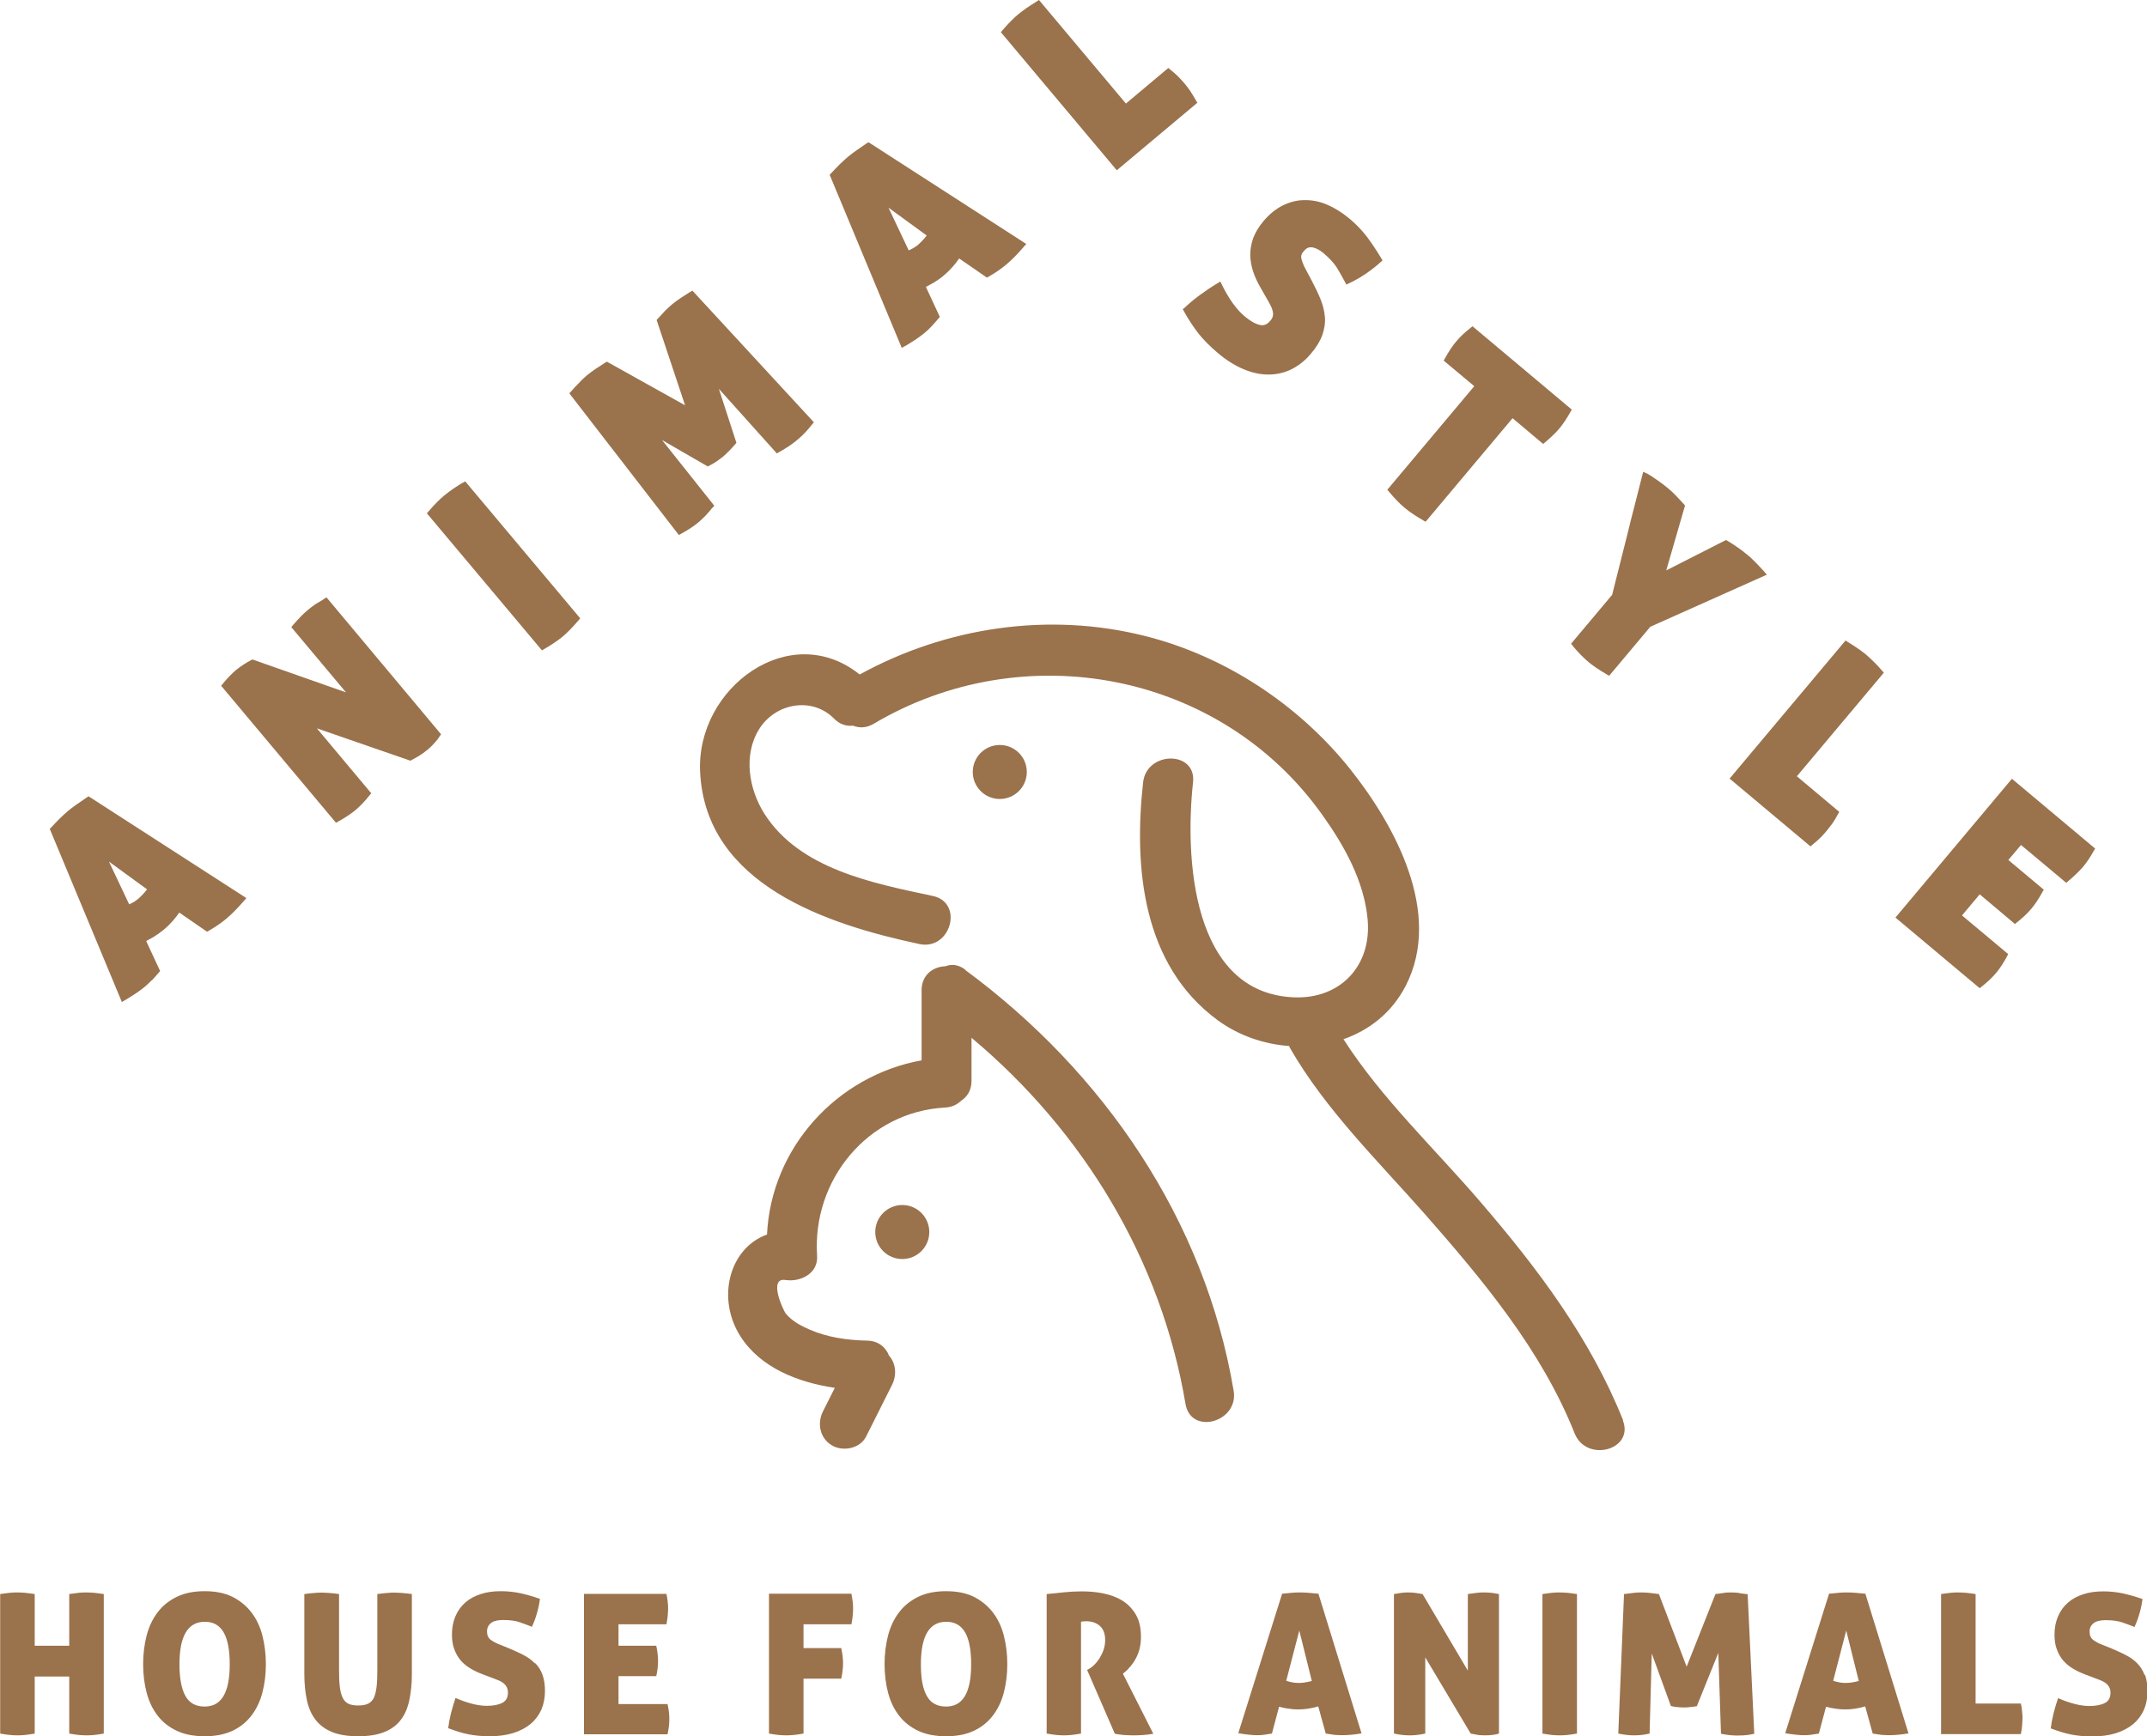 <?xml version="1.0" encoding="UTF-8"?><svg id="_レイヤー_2" xmlns="http://www.w3.org/2000/svg" width="120" height="97.08" viewBox="0 0 120 97.08"><defs><style>.cls-1{fill:#9a724c;stroke-width:0px;}</style></defs><g id="_手"><path class="cls-1" d="m8.48,54.82c.12-.13.25-.27.39-.44l.08-.09-.78-1.68c.16-.08.31-.17.45-.25.19-.12.37-.25.54-.39.18-.15.35-.32.51-.5.12-.14.24-.29.35-.45l1.55,1.07.11-.06c.19-.11.36-.22.51-.32.16-.11.31-.22.45-.34.3-.25.63-.58.98-.99l.15-.17-8.82-5.69-.11.07c-.22.15-.41.28-.58.4-.17.12-.33.24-.46.35-.16.14-.32.28-.47.43-.14.15-.3.3-.46.48l-.09.09,4.03,9.68.19-.11c.23-.14.44-.27.62-.39.19-.13.35-.25.47-.35.13-.11.26-.23.38-.36Zm-.26-5.1c-.06.07-.11.14-.17.21-.09.1-.19.2-.3.3-.1.09-.21.16-.31.22-.07.04-.14.07-.22.11l-1.13-2.39,2.14,1.56Z"/><path class="cls-1" d="m18.11,33.49c-.17.1-.33.2-.48.29-.14.1-.28.2-.41.31-.12.1-.25.22-.39.36-.14.14-.28.3-.44.48l-.11.13,3.06,3.65-5.23-1.84-.08.04c-.12.06-.26.14-.41.24-.16.1-.3.21-.43.31-.12.1-.24.22-.36.34-.12.12-.24.26-.37.42l-.1.12,6.42,7.66.14-.08c.37-.2.69-.42.95-.63.26-.22.52-.49.78-.82l.1-.12-3.04-3.63,5.23,1.81.07-.04c.08-.04.19-.11.36-.2.17-.1.34-.22.52-.37.16-.13.3-.27.42-.41.12-.13.21-.25.26-.34l.08-.12-6.4-7.65-.14.08Z"/><path class="cls-1" d="m25.85,26.99c-.21.13-.39.25-.57.37-.17.12-.32.24-.45.34-.12.1-.25.22-.4.37-.14.14-.3.31-.46.5l-.11.13,6.43,7.66.14-.08c.42-.25.77-.48,1.03-.7.25-.21.53-.5.86-.88l.11-.13-6.43-7.66-.14.09Z"/><path class="cls-1" d="m39.83,28.39l.09-.12-2.92-3.67,2.56,1.48.09-.05c.15-.07.29-.16.41-.24.12-.09.24-.17.35-.26.11-.09.22-.2.34-.32.12-.12.23-.25.34-.37l.07-.08-.98-3.02,3.24,3.61.14-.08c.39-.22.72-.44.97-.65.23-.19.4-.36.53-.5.12-.14.23-.26.32-.38l.11-.13-6.79-7.36-.14.08c-.16.1-.33.21-.5.32-.17.11-.34.24-.49.36-.14.12-.28.25-.42.39-.13.14-.25.28-.38.41l-.07.08,1.59,4.77-4.37-2.44-.1.06c-.16.1-.33.21-.51.33-.18.12-.34.24-.49.36-.15.13-.31.27-.46.44-.16.16-.3.31-.43.46l-.11.12,6.12,7.92.15-.08c.38-.21.7-.42.95-.63.27-.23.53-.5.78-.82Z"/><path class="cls-1" d="m50.59,19.35c.23-.14.44-.27.62-.39.2-.14.35-.25.47-.35.13-.11.26-.23.38-.36.12-.13.25-.27.39-.44l.08-.09-.78-1.68c.16-.08.31-.17.46-.25.19-.12.38-.25.54-.39.18-.15.35-.32.51-.5.12-.14.24-.29.35-.45l1.55,1.07.11-.06c.19-.11.36-.22.51-.32.16-.11.31-.22.45-.34.3-.25.63-.58.98-.99l.15-.17-8.82-5.69-.11.07c-.22.15-.41.28-.58.4-.17.12-.32.23-.46.35-.16.14-.32.28-.47.43-.14.15-.3.3-.46.48l-.09.09,4.03,9.68.19-.11Zm1.21-6.19c-.06.07-.11.14-.17.21-.09.1-.19.2-.3.3-.1.09-.21.16-.32.22-.07.04-.14.07-.22.11l-1.13-2.39,2.14,1.56Z"/><path class="cls-1" d="m66.91,5.73l-.08-.14c-.12-.21-.23-.39-.33-.54-.1-.14-.2-.27-.3-.39-.09-.11-.2-.22-.32-.35-.12-.13-.28-.26-.46-.41l-.12-.1-2.37,1.99-4.86-5.79-.14.09c-.21.13-.39.25-.57.37-.18.13-.33.24-.45.34-.12.1-.26.23-.4.37-.14.14-.3.31-.46.5l-.11.13,6.48,7.72,4.51-3.78Z"/><path class="cls-1" d="m66.1,17.27l.07.13c.26.47.54.89.81,1.24.28.35.64.72,1.08,1.09.48.41.97.71,1.44.91.48.2.94.3,1.39.3h.01c.45,0,.89-.1,1.29-.3.4-.2.77-.49,1.09-.88.3-.35.51-.7.63-1.04.12-.34.17-.68.14-1.01-.03-.33-.11-.66-.25-1-.13-.32-.3-.67-.49-1.03l-.33-.62c-.11-.2-.19-.4-.24-.59-.04-.15,0-.29.14-.44.08-.09.15-.15.23-.18.09-.03.17-.03.25-.02.1.02.19.05.3.11.1.05.21.13.31.21.34.29.6.57.76.83.16.27.31.53.43.76l.09.17.17-.08c.32-.15.63-.33.94-.54.3-.21.57-.42.79-.62l.12-.11-.08-.14c-.27-.45-.54-.85-.81-1.21-.28-.36-.6-.69-.96-.99-.41-.34-.83-.6-1.25-.78-.42-.18-.85-.26-1.27-.25-.42,0-.82.11-1.21.3-.38.19-.74.48-1.07.87-.26.31-.45.63-.57.94-.11.31-.17.62-.17.94,0,.31.06.62.16.94.1.31.25.62.43.93l.4.7c.06.11.12.21.17.32.05.1.08.19.1.29.02.09.02.17,0,.26-.02.08-.06.17-.14.25-.17.21-.36.29-.57.24-.25-.05-.55-.22-.87-.49-.45-.38-.87-.96-1.26-1.75l-.09-.19-.18.11c-.34.2-.66.42-.96.64-.3.22-.57.44-.81.67l-.11.1Z"/><path class="cls-1" d="m77.65,27.51c.32.38.6.67.87.89.25.21.59.44,1.02.69l.14.08,4.86-5.79,1.71,1.44.13-.11c.33-.28.6-.54.79-.77.1-.12.2-.26.3-.41.1-.15.2-.31.3-.49l.08-.14-5.55-4.66-.12.1c-.33.26-.59.51-.79.75-.22.26-.42.57-.62.93l-.08.14,1.71,1.43-4.86,5.79.11.13Z"/><path class="cls-1" d="m87.91,36.12c.31.37.61.67.87.89.25.21.59.44,1.02.69l.14.08,2.3-2.74,6.51-2.91-.17-.2c-.12-.13-.26-.29-.44-.47-.18-.18-.32-.32-.45-.42-.19-.16-.37-.3-.56-.43-.19-.13-.38-.26-.57-.37l-.09-.05-3.34,1.7,1.05-3.63-.07-.08c-.12-.13-.26-.28-.42-.45-.16-.17-.32-.32-.47-.44-.18-.15-.39-.31-.61-.46-.21-.15-.4-.27-.54-.35l-.23-.1-.47,1.85c-.15.57-.29,1.14-.43,1.71l-.43,1.71c-.13.52-.26,1.02-.38,1.51l-.02.09-2.3,2.74.11.13Z"/><path class="cls-1" d="m101.19,47.32l.12-.1c.2-.16.35-.3.47-.42.12-.12.23-.25.33-.37.09-.11.18-.23.29-.37.1-.14.21-.32.32-.53l.08-.14-2.37-1.99,4.86-5.79-.11-.13c-.16-.18-.31-.35-.46-.49-.14-.14-.28-.27-.42-.39-.13-.1-.27-.22-.44-.33-.17-.12-.36-.24-.57-.37l-.14-.09-6.48,7.72,4.51,3.78Z"/><path class="cls-1" d="m112.97,47.25l2.52,2.11.12-.11c.33-.28.6-.54.8-.77.1-.12.21-.26.31-.41.1-.15.2-.31.3-.49l.08-.14-4.65-3.9-6.51,7.76,4.71,3.95.12-.1c.32-.25.59-.51.81-.77.2-.24.4-.55.59-.9l.07-.14-2.58-2.16.99-1.18,1.97,1.66.12-.1c.32-.25.59-.51.8-.76.2-.24.41-.55.61-.92l.08-.14-1.98-1.66.71-.84Z"/><path class="cls-1" d="m4.83,89.03c-.13,0-.28,0-.43.02-.16.02-.33.04-.53.07v2.89h-1.93v-2.89c-.19-.03-.37-.05-.53-.07-.16-.01-.31-.02-.44-.02-.12,0-.27,0-.43.02-.16.02-.34.04-.53.07v7.8c.38.07.7.1.97.1.25,0,.58-.03.96-.1v-3.19h1.93v3.19c.38.07.7.1.97.1s.58-.03.96-.1v-7.8c-.19-.03-.37-.05-.53-.07-.16-.01-.31-.02-.44-.02Z"/><path class="cls-1" d="m14.04,90.13c-.28-.36-.64-.65-1.06-.86-.43-.21-.94-.31-1.54-.31s-1.11.1-1.55.31c-.43.21-.79.49-1.07.86-.28.36-.49.8-.62,1.29-.13.5-.2,1.04-.2,1.62s.07,1.12.2,1.61c.13.49.34.92.62,1.28.28.36.64.64,1.07.84.43.2.95.3,1.55.3s1.11-.1,1.54-.3.78-.48,1.06-.84c.28-.36.49-.79.62-1.28.13-.49.2-1.03.2-1.61s-.07-1.12-.2-1.62c-.13-.5-.34-.93-.62-1.29Zm-2.61,5.28c-.48,0-.84-.19-1.06-.58s-.34-.98-.34-1.78c0-1.59.47-2.38,1.42-2.38s1.39.79,1.39,2.38-.47,2.36-1.4,2.36Z"/><path class="cls-1" d="m22.05,89.04c-.12,0-.26,0-.41.02-.15.01-.33.03-.55.06v4.24c0,.36-.01.67-.04.93-.03.26-.08.46-.15.62-.08.16-.19.28-.33.34-.14.07-.33.1-.55.1s-.41-.03-.55-.1c-.14-.07-.25-.18-.32-.34-.08-.16-.13-.37-.16-.62-.03-.25-.04-.56-.04-.93v-4.24c-.21-.03-.39-.05-.54-.06-.15-.01-.29-.02-.41-.02-.14,0-.28,0-.44.02-.15.01-.33.03-.55.06v4.47c0,.54.05,1.02.14,1.45s.25.8.48,1.1c.23.3.53.53.92.69.39.16.88.24,1.47.24s1.08-.08,1.47-.24c.39-.16.7-.39.92-.69.23-.3.38-.67.47-1.1s.14-.91.14-1.45v-4.47c-.21-.03-.39-.05-.55-.06-.15-.01-.29-.02-.43-.02Z"/><path class="cls-1" d="m29.89,92.99c-.17-.18-.38-.33-.63-.46-.24-.13-.52-.25-.82-.38l-.52-.21c-.19-.07-.35-.16-.49-.26-.14-.1-.21-.26-.21-.47,0-.12.03-.23.08-.31.05-.08.12-.15.2-.2.08-.05.18-.08.28-.1.11-.02.22-.03.33-.03.38,0,.7.04.95.13s.48.17.67.25c.12-.25.21-.51.29-.79.08-.28.13-.54.16-.77-.39-.14-.76-.24-1.11-.32-.35-.07-.7-.11-1.08-.11-.41,0-.79.05-1.12.16-.34.11-.62.26-.86.47-.24.21-.42.46-.55.76-.13.3-.2.64-.2,1.03,0,.31.04.59.13.82.08.23.2.44.35.62.15.18.34.33.55.46.22.13.45.24.72.34l.61.23c.09.04.19.07.28.11.09.04.17.09.25.15.07.06.13.13.17.21.04.08.07.18.07.3,0,.28-.1.47-.31.58-.21.11-.5.17-.87.17-.49,0-1.08-.15-1.75-.44-.1.3-.19.59-.26.88-.07.29-.12.56-.15.81.4.15.77.27,1.12.34.35.07.74.11,1.2.11.5,0,.93-.06,1.32-.18.38-.12.7-.29.97-.51.26-.22.46-.49.6-.8.13-.31.2-.66.2-1.04,0-.36-.05-.66-.14-.91-.09-.25-.23-.47-.4-.64Z"/><path class="cls-1" d="m34.57,95.26v-1.55h2.11c.07-.31.1-.6.1-.85s-.03-.53-.1-.85h-2.11v-1.2h2.68c.06-.33.09-.62.09-.86,0-.12,0-.25-.02-.39-.01-.14-.04-.29-.07-.45h-4.61v7.85h4.67c.07-.31.1-.59.1-.86,0-.25-.03-.52-.1-.83h-2.74Z"/><path class="cls-1" d="m47.59,89.1h-4.61v7.82c.38.07.7.1.97.1.25,0,.58-.03.96-.1v-3.07h2.11c.07-.33.1-.62.1-.86s-.03-.52-.1-.85h-2.11v-1.33h2.68c.06-.33.09-.62.09-.86,0-.12,0-.25-.02-.39s-.04-.29-.07-.45Z"/><path class="cls-1" d="m55.48,90.13c-.28-.36-.64-.65-1.06-.86-.43-.21-.94-.31-1.54-.31s-1.11.1-1.55.31c-.43.21-.79.49-1.07.86-.28.36-.49.8-.62,1.29-.13.5-.2,1.04-.2,1.62s.07,1.12.2,1.61c.13.49.34.92.62,1.28.28.36.64.64,1.07.84.43.2.95.3,1.55.3s1.11-.1,1.54-.3c.43-.2.78-.48,1.06-.84.28-.36.49-.79.62-1.28.13-.49.2-1.03.2-1.61s-.07-1.12-.2-1.62c-.13-.5-.34-.93-.62-1.29Zm-2.61,5.28c-.48,0-.84-.19-1.06-.58-.23-.39-.34-.98-.34-1.78,0-1.59.47-2.38,1.42-2.38s1.39.79,1.39,2.38-.47,2.36-1.4,2.36Z"/><path class="cls-1" d="m63.11,93.24c.12-.12.23-.27.33-.44.1-.17.18-.36.24-.57.06-.22.09-.46.09-.73,0-.5-.1-.92-.29-1.24-.2-.33-.45-.59-.76-.78-.31-.19-.67-.32-1.07-.4-.4-.08-.8-.11-1.2-.11-.33,0-.65.02-.96.05-.3.03-.63.07-.99.1v7.8c.38.07.7.1.97.1.25,0,.56-.03.95-.1v-6.25s.05-.01.1-.02c.05,0,.11-.01.19-.01.3,0,.55.08.75.25s.31.43.31.8c0,.19-.03.37-.09.55-.06.17-.14.33-.23.48-.09.14-.19.26-.3.37-.11.1-.2.17-.29.22l-.1.05,1.55,3.57c.15.03.31.05.51.07.19.01.36.02.51.02.17,0,.35,0,.56-.02.21-.01.4-.04.57-.07l-1.7-3.36c.12-.09.24-.19.35-.32Z"/><path class="cls-1" d="m73.14,89.05c-.16-.01-.31-.02-.45-.02-.17,0-.33,0-.5.02-.16.02-.34.03-.53.05l-2.45,7.8c.21.04.4.06.57.08s.32.03.45.03.27,0,.4-.02c.14-.02.29-.04.46-.07l.4-1.5c.19.05.37.09.55.11.17.03.35.04.51.04.18,0,.37-.01.55-.04.19-.03.38-.07.58-.13l.42,1.52c.17.03.32.05.47.07.15.01.29.02.44.02.31,0,.68-.03,1.09-.1l-2.41-7.81c-.21-.02-.4-.04-.56-.05Zm-.19,5.01c-.12.02-.24.03-.37.03-.12,0-.23-.01-.34-.03-.11-.02-.23-.05-.35-.09l.73-2.81.7,2.82c-.13.04-.26.06-.38.08Z"/><path class="cls-1" d="m82.97,89.03c-.12,0-.26,0-.42.02-.15.02-.32.04-.51.07v4.28l-2.53-4.28c-.1-.02-.22-.04-.37-.06-.14-.02-.28-.03-.41-.03-.12,0-.25,0-.38.02-.13.02-.28.04-.44.07v7.8c.33.07.62.1.88.1s.55-.03.87-.1v-4.26l2.54,4.26c.07.01.17.03.32.06.15.03.31.04.49.04.16,0,.31-.01.45-.03.14-.02.24-.04.32-.07v-7.8c-.14-.03-.29-.05-.43-.07-.14-.01-.27-.02-.39-.02Z"/><path class="cls-1" d="m87.17,89.03c-.12,0-.27,0-.43.02-.16.02-.34.04-.53.07v7.8c.38.07.7.1.97.1.25,0,.58-.03.96-.1v-7.8c-.19-.03-.37-.05-.53-.07-.16-.01-.31-.02-.44-.02Z"/><path class="cls-1" d="m97.23,89.06c-.16-.02-.32-.03-.47-.03s-.29,0-.44.03-.3.04-.44.06l-1.61,4.06-1.55-4.06c-.15-.02-.3-.04-.48-.06s-.33-.03-.47-.03c-.15,0-.32,0-.5.03-.18.02-.34.04-.5.06l-.32,7.8c.33.07.63.1.88.1.28,0,.57-.03.87-.1l.12-4.48,1.07,2.94c.12.03.24.05.36.06.12.01.23.02.34.02s.23,0,.36-.02c.13-.01.26-.03.39-.05l1.2-2.98.15,4.52c.35.07.65.1.91.1.23,0,.42-.01.56-.03.14-.02.27-.04.39-.07l-.37-7.8c-.15-.02-.31-.04-.47-.06Z"/><path class="cls-1" d="m103.71,89.05c-.16-.01-.31-.02-.45-.02-.17,0-.33,0-.5.02-.16.02-.34.03-.53.05l-2.45,7.8c.21.04.4.06.57.08s.32.03.45.03.27,0,.4-.02c.14-.02.29-.04.46-.07l.4-1.5c.19.05.37.09.55.11.17.03.35.04.51.04.18,0,.37-.01.55-.04.19-.03.38-.07.58-.13l.42,1.52c.17.03.32.05.47.07.15.01.29.02.44.02.31,0,.68-.03,1.09-.1l-2.41-7.81c-.21-.02-.4-.04-.56-.05Zm-.19,5.01c-.12.02-.24.03-.37.03-.12,0-.23-.01-.34-.03-.11-.02-.23-.05-.35-.09l.73-2.81.7,2.82c-.13.04-.26.06-.38.08Z"/><path class="cls-1" d="m112.94,95.24h-2.52v-6.12c-.19-.03-.37-.05-.53-.07-.16-.01-.31-.02-.44-.02-.12,0-.27,0-.43.02-.16.02-.34.04-.53.07v7.83h4.46c.04-.19.06-.35.07-.49.01-.13.02-.26.02-.39,0-.11,0-.23-.02-.37-.01-.13-.03-.29-.07-.47Z"/><path class="cls-1" d="m119.86,93.64c-.09-.25-.23-.47-.4-.64-.17-.18-.38-.33-.63-.46-.24-.13-.52-.25-.82-.38l-.52-.21c-.19-.07-.35-.16-.49-.26-.14-.1-.21-.26-.21-.47,0-.12.03-.23.08-.31.05-.08.12-.15.2-.2.08-.05.18-.08.28-.1.11-.02.22-.03.33-.03.38,0,.7.04.95.13s.48.17.67.25c.12-.25.21-.51.29-.79.08-.28.13-.54.16-.77-.39-.14-.76-.24-1.11-.32-.35-.07-.7-.11-1.08-.11-.41,0-.79.05-1.12.16-.34.11-.62.26-.86.47-.24.21-.42.46-.55.76-.13.3-.2.64-.2,1.03,0,.31.04.59.13.82.08.23.2.44.35.62.15.18.34.33.55.46.22.13.45.24.72.34l.61.23c.09.04.19.07.28.11.09.04.17.09.25.15.07.06.13.13.17.21.04.08.07.18.07.3,0,.28-.1.47-.31.58-.21.11-.5.17-.87.17-.49,0-1.08-.15-1.75-.44-.1.3-.19.59-.26.88-.07.29-.12.56-.15.81.4.15.77.27,1.12.34.35.07.74.11,1.2.11.5,0,.93-.06,1.32-.18.38-.12.7-.29.97-.51.26-.22.46-.49.6-.8.13-.31.2-.66.2-1.04,0-.36-.05-.66-.14-.91Z"/><path class="cls-1" d="m90.72,79.41c-1.83-4.59-4.79-8.51-7.99-12.23-2.54-2.96-5.52-5.77-7.64-9.08,1.45-.51,2.71-1.49,3.48-2.99,2.08-4.05-.6-8.97-3.13-12.14-2.88-3.59-6.96-6.28-11.43-7.41-5.39-1.36-11.12-.51-15.96,2.15-3.89-3.12-9.14.73-8.92,5.44.3,6.32,7.13,8.54,12.26,9.63,1.75.37,2.5-2.32.74-2.69-3.33-.71-7.43-1.49-9.41-4.6-.86-1.36-1.19-3.27-.3-4.71.9-1.47,2.96-1.85,4.19-.61.33.34.71.44,1.07.4.34.14.75.14,1.16-.11,8.38-4.96,19.36-2.92,25.06,5.09,1.23,1.72,2.35,3.72,2.54,5.86.23,2.56-1.5,4.44-4.09,4.35-5.79-.21-6.12-7.9-5.67-12.02.2-1.78-2.59-1.77-2.79,0-.53,4.79-.03,10.22,4.17,13.3,1.16.85,2.57,1.34,3.99,1.44.02.04.03.09.06.13,1.98,3.44,4.93,6.32,7.54,9.28,3.25,3.7,6.52,7.62,8.36,12.25.66,1.65,3.35.93,2.69-.74Z"/><circle class="cls-1" cx="55.88" cy="43.16" r="1.51"/><path class="cls-1" d="m53.95,54.21c-.39-.29-.77-.32-1.1-.19-.68.02-1.34.47-1.34,1.34v3.92c-4.74.86-8.41,4.89-8.64,9.74-2.1.75-2.85,3.56-1.48,5.7,1.12,1.75,3.22,2.57,5.27,2.87-.22.44-.44.87-.66,1.31-.34.67-.18,1.51.5,1.91.62.36,1.57.18,1.91-.5.48-.96.97-1.93,1.45-2.89.27-.54.22-1.19-.17-1.63-.18-.46-.59-.83-1.23-.84-1.1-.02-2.21-.18-3.22-.62-.48-.21-.97-.47-1.31-.88-.17-.2-1-2.04-.03-1.89.82.13,1.83-.35,1.77-1.34-.29-4.24,2.83-8.07,7.16-8.3.38-.02.67-.17.89-.38.34-.22.58-.59.58-1.11v-2.41c6.23,5.22,10.6,12.39,11.96,20.47.3,1.77,2.99,1.02,2.69-.74-1.61-9.56-7.27-17.82-15-23.52Z"/><circle class="cls-1" cx="50.43" cy="68.88" r="1.51"/></g></svg>